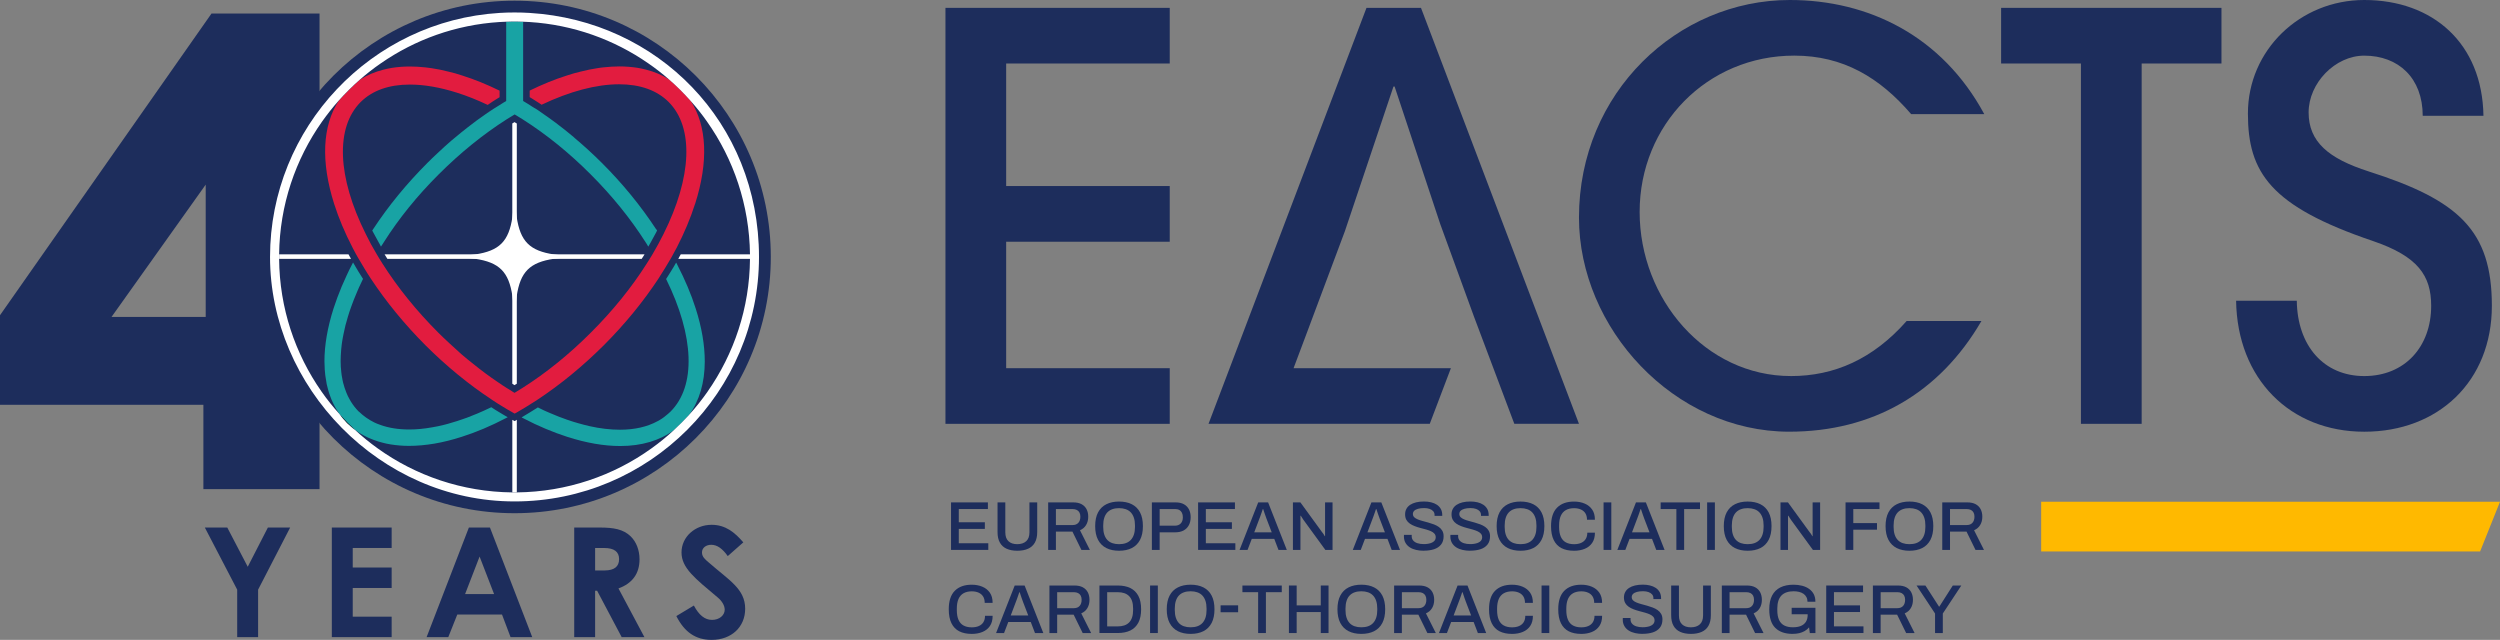 <?xml version="1.0" encoding="UTF-8"?>
<svg id="Layer_2" data-name="Layer 2" xmlns="http://www.w3.org/2000/svg" viewBox="0 0 1090.88 279.21">
  <rect x="0" y="0" width="1090.88" height="279.21" fill="#808080" stroke="none"/>
  <defs>
    <style>
      .cls-1 {
        fill: #18a3a4;
      }

      .cls-2 {
        fill: #ffb900;
      }

      .cls-3 {
        fill: #1d2d5c;
      }

      .cls-4 {
        fill: #fcb614;
      }

      .cls-5 {
        fill: #fff;
      }

      .cls-6 {
        fill: #e21c3f;
      }

      .cls-7 {
        fill: #d73087;
      }
    </style>
  </defs>
  <g id="Layer_2-2" data-name="Layer 2">
    <g id="uuid-228aae3c-359f-413d-bc0a-785fb435eb71" data-name="Layer 2-2">
      <g>
        <g>
          <path class="cls-3" d="M414.99,239.96v-20.74h16.08v2.9h-12.7v5.77h11.37v2.9h-11.37v6.26h12.88v2.9h-16.26,0Z"/>
          <path class="cls-3" d="M443.86,240.32c-1.77,0-3.3-.29-4.59-.86s-2.28-1.47-2.96-2.67c-.69-1.21-1.03-2.74-1.03-4.6v-12.97h3.39v13.06c0,1.71.45,3,1.36,3.87.91.87,2.19,1.3,3.84,1.3s2.98-.43,3.92-1.3c.94-.87,1.41-2.15,1.41-3.87v-13.06h3.39v12.97c0,1.85-.35,3.39-1.04,4.6s-1.69,2.1-2.99,2.67c-1.3.58-2.86.86-4.67.86h-.03Z"/>
          <path class="cls-3" d="M457.37,239.96v-20.74h10.91c1.47,0,2.69.26,3.66.78.97.53,1.69,1.26,2.18,2.19.48.94.73,2.03.73,3.28,0,1.39-.31,2.6-.94,3.63-.62,1.03-1.51,1.78-2.66,2.27l4.32,8.59h-3.69l-3.93-8.01h-7.2v8.01h-3.38ZM460.75,229.11h7.26c1.09,0,1.93-.32,2.52-.97.59-.64.89-1.54.89-2.69,0-.71-.13-1.3-.39-1.8-.26-.49-.65-.87-1.15-1.13-.51-.26-1.13-.39-1.87-.39h-7.26v6.98h0Z"/>
          <path class="cls-3" d="M488.29,240.32c-2.14,0-3.99-.39-5.55-1.18s-2.76-1.98-3.6-3.57c-.84-1.59-1.26-3.59-1.26-5.99s.42-4.42,1.26-6,2.04-2.77,3.6-3.55c1.56-.79,3.41-1.18,5.55-1.18s4.04.39,5.59,1.18,2.75,1.97,3.58,3.55,1.25,3.58,1.25,6-.42,4.39-1.25,5.99c-.84,1.59-2.03,2.78-3.58,3.57-1.55.79-3.42,1.18-5.59,1.18ZM488.29,237.45c1.11,0,2.09-.15,2.95-.45.86-.3,1.58-.77,2.18-1.39.59-.63,1.05-1.41,1.36-2.36.31-.94.47-2.04.47-3.29v-.67c0-1.29-.16-2.41-.47-3.35-.31-.95-.77-1.73-1.36-2.36-.59-.62-1.32-1.09-2.18-1.39s-1.84-.46-2.95-.46-2.06.15-2.92.46c-.86.3-1.58.77-2.18,1.39-.59.63-1.04,1.41-1.34,2.36s-.46,2.07-.46,3.35v.67c0,1.25.15,2.35.46,3.29.3.95.75,1.73,1.34,2.36.59.62,1.32,1.09,2.18,1.39s1.83.45,2.92.45Z"/>
          <path class="cls-3" d="M502.62,239.96v-20.74h10.34c1.47,0,2.69.27,3.66.82.97.54,1.7,1.29,2.19,2.25s.74,2.09.74,3.4-.26,2.47-.78,3.46c-.53,1-1.29,1.77-2.28,2.31-1,.54-2.21.82-3.64.82h-6.83v7.68h-3.4ZM506.01,229.38h6.68c1.07,0,1.91-.32,2.53-.97.61-.64.92-1.54.92-2.69,0-.77-.13-1.42-.39-1.95s-.64-.94-1.15-1.23c-.5-.28-1.14-.42-1.9-.42h-6.68v7.25h0Z"/>
          <path class="cls-3" d="M522.79,239.96v-20.74h16.08v2.9h-12.7v5.77h11.37v2.9h-11.37v6.26h12.88v2.9h-16.26Z"/>
          <path class="cls-3" d="M540.89,239.96l8.13-20.74h4.32l8.16,20.74h-3.63l-1.84-4.81h-9.82l-1.84,4.81h-3.48,0ZM547.3,232.28h7.62l-2.33-6.08c-.06-.18-.15-.43-.27-.76-.12-.32-.25-.67-.38-1.06-.13-.38-.26-.77-.39-1.16s-.25-.75-.35-1.07h-.18c-.12.38-.27.84-.46,1.36s-.36,1.03-.53,1.51c-.17.48-.32.88-.44,1.18l-2.3,6.08h.01Z"/>
          <path class="cls-3" d="M564.17,239.96v-20.74h3.26l9.46,13c.12.12.26.29.41.51.15.22.29.44.44.67s.24.4.3.54h.15v-14.72h3.27v20.74h-3.14l-9.58-13.15c-.16-.24-.36-.55-.6-.92s-.42-.66-.54-.86h-.15v14.93h-3.28Z"/>
          <path class="cls-3" d="M590.29,239.96l8.13-20.74h4.32l8.16,20.74h-3.63l-1.84-4.81h-9.82l-1.84,4.81h-3.48,0ZM596.69,232.28h7.62l-2.33-6.08c-.06-.18-.15-.43-.27-.76-.12-.32-.25-.67-.38-1.06-.13-.38-.26-.77-.39-1.16s-.25-.75-.35-1.07h-.18c-.12.38-.27.84-.46,1.36-.18.52-.36,1.03-.53,1.51-.17.48-.32.88-.44,1.18l-2.3,6.08h.01Z"/>
          <path class="cls-3" d="M621.24,240.32c-1.13,0-2.22-.12-3.27-.35-1.05-.23-1.98-.61-2.78-1.12-.81-.52-1.44-1.17-1.9-1.97s-.69-1.75-.69-2.86c0-.12,0-.24.02-.35,0-.11.01-.21.01-.29h3.39c0,.06,0,.15-.02.27,0,.12-.01.22-.01.3,0,.75.22,1.38.66,1.9.44.52,1.06.92,1.86,1.18s1.71.39,2.74.39c.56,0,1.11-.03,1.63-.11s1-.18,1.44-.33c.43-.15.81-.34,1.13-.57.32-.23.57-.51.76-.83.18-.32.27-.7.27-1.12,0-.65-.19-1.18-.56-1.6-.37-.42-.88-.78-1.51-1.06s-1.35-.53-2.14-.76c-.8-.22-1.62-.44-2.47-.66-.84-.22-1.67-.48-2.46-.79-.8-.3-1.51-.67-2.15-1.11-.63-.43-1.14-.98-1.51-1.63-.37-.66-.56-1.46-.56-2.4s.19-1.71.58-2.42c.38-.71.94-1.29,1.66-1.77.73-.47,1.59-.83,2.6-1.07,1.01-.24,2.15-.36,3.42-.36,1.09,0,2.12.12,3.08.35.97.23,1.81.59,2.54,1.07.72.48,1.29,1.1,1.71,1.84.41.74.62,1.63.62,2.66v.36h-3.35v-.39c0-.64-.19-1.19-.57-1.63s-.92-.79-1.6-1.03c-.69-.24-1.48-.36-2.39-.36-1.07,0-1.97.11-2.69.32-.73.21-1.28.5-1.65.88-.37.37-.56.82-.56,1.34,0,.59.19,1.06.57,1.44.38.37.89.69,1.53.95s1.35.5,2.15.71c.8.21,1.61.43,2.45.67.84.23,1.65.5,2.45.8s1.51.68,2.15,1.12c.63.44,1.14.99,1.53,1.65.38.66.58,1.46.58,2.4,0,1.49-.37,2.7-1.12,3.64s-1.77,1.62-3.07,2.04-2.79.63-4.46.63l-.04.03Z"/>
          <path class="cls-3" d="M641.5,240.32c-1.13,0-2.22-.12-3.27-.35-1.05-.23-1.98-.61-2.78-1.12-.81-.52-1.44-1.17-1.9-1.97s-.69-1.75-.69-2.86c0-.12,0-.24.02-.35,0-.11.01-.21.01-.29h3.39c0,.06,0,.15-.02.27,0,.12-.01.22-.01.3,0,.75.22,1.38.66,1.9.44.52,1.06.92,1.86,1.18s1.71.39,2.74.39c.56,0,1.11-.03,1.63-.11s1-.18,1.44-.33c.43-.15.81-.34,1.13-.57.32-.23.57-.51.76-.83.18-.32.27-.7.27-1.12,0-.65-.19-1.18-.56-1.6-.37-.42-.88-.78-1.51-1.06s-1.35-.53-2.14-.76c-.8-.22-1.62-.44-2.47-.66-.84-.22-1.67-.48-2.46-.79-.8-.3-1.51-.67-2.15-1.11-.63-.43-1.14-.98-1.51-1.63-.37-.66-.56-1.46-.56-2.4s.19-1.71.58-2.42c.38-.71.94-1.29,1.66-1.77.73-.47,1.59-.83,2.6-1.07,1.01-.24,2.15-.36,3.42-.36,1.09,0,2.12.12,3.08.35.97.23,1.81.59,2.54,1.07.72.48,1.29,1.1,1.71,1.84.41.74.62,1.63.62,2.66v.36h-3.35v-.39c0-.64-.19-1.19-.57-1.63s-.92-.79-1.6-1.03c-.69-.24-1.48-.36-2.39-.36-1.07,0-1.97.11-2.69.32-.73.21-1.28.5-1.65.88-.37.37-.56.82-.56,1.34,0,.59.19,1.06.57,1.44.38.37.89.69,1.53.95s1.35.5,2.15.71c.8.21,1.61.43,2.45.67.84.23,1.65.5,2.45.8s1.51.68,2.15,1.12c.63.44,1.14.99,1.53,1.65.38.66.58,1.46.58,2.4,0,1.49-.37,2.7-1.12,3.64s-1.77,1.62-3.07,2.04-2.79.63-4.46.63l-.04.03Z"/>
          <path class="cls-3" d="M663.47,240.32c-2.14,0-3.99-.39-5.55-1.18s-2.76-1.98-3.6-3.57c-.84-1.59-1.26-3.59-1.26-5.99s.42-4.42,1.26-6,2.04-2.77,3.6-3.55c1.56-.79,3.41-1.18,5.55-1.18s4.04.39,5.59,1.18c1.55.79,2.75,1.97,3.58,3.55s1.25,3.58,1.25,6-.42,4.39-1.25,5.99c-.84,1.59-2.03,2.78-3.58,3.57s-3.42,1.18-5.59,1.18ZM663.47,237.45c1.11,0,2.09-.15,2.95-.45s1.58-.77,2.18-1.39c.59-.63,1.05-1.41,1.36-2.36.31-.94.47-2.04.47-3.29v-.67c0-1.29-.16-2.41-.47-3.35-.31-.95-.77-1.73-1.36-2.36-.59-.62-1.32-1.09-2.18-1.39s-1.84-.46-2.95-.46-2.06.15-2.92.46c-.86.3-1.58.77-2.18,1.39-.59.63-1.04,1.41-1.34,2.36-.3.95-.46,2.07-.46,3.35v.67c0,1.25.15,2.35.46,3.29.3.95.75,1.73,1.34,2.36.59.62,1.32,1.09,2.18,1.39s1.83.45,2.92.45Z"/>
          <path class="cls-3" d="M686.78,240.32c-2.12,0-3.92-.38-5.4-1.13-1.48-.76-2.62-1.93-3.4-3.52-.79-1.59-1.18-3.62-1.18-6.08,0-3.63.88-6.32,2.65-8.09,1.76-1.76,4.22-2.64,7.36-2.64,1.73,0,3.29.29,4.67.88,1.38.58,2.47,1.46,3.27,2.62.8,1.16,1.19,2.63,1.19,4.43h-3.45c0-1.11-.23-2.04-.69-2.78s-1.12-1.31-1.98-1.69-1.85-.57-2.98-.57c-1.41,0-2.6.28-3.58.83-.98.56-1.71,1.39-2.2,2.49-.49,1.11-.74,2.52-.74,4.23v.67c0,1.71.25,3.12.74,4.23s1.22,1.93,2.19,2.46c.97.53,2.17.8,3.6.8,1.17,0,2.19-.18,3.05-.56s1.54-.93,2.01-1.68c.47-.74.71-1.67.71-2.78h3.33c0,1.79-.4,3.28-1.19,4.44-.8,1.17-1.88,2.04-3.27,2.6-1.38.57-2.95.85-4.7.85h0Z"/>
          <path class="cls-3" d="M699.72,239.96v-20.74h3.38v20.74h-3.38Z"/>
          <path class="cls-3" d="M705.73,239.96l8.13-20.74h4.32l8.16,20.74h-3.63l-1.84-4.81h-9.82l-1.84,4.81h-3.48,0ZM712.14,232.28h7.62l-2.33-6.08c-.06-.18-.15-.43-.27-.76-.12-.32-.25-.67-.38-1.06-.13-.38-.26-.77-.39-1.16s-.25-.75-.35-1.07h-.18c-.12.38-.27.84-.46,1.36-.18.52-.36,1.03-.53,1.51-.17.48-.32.88-.44,1.18l-2.3,6.08h.01Z"/>
          <path class="cls-3" d="M731.49,239.96v-17.83h-6.86v-2.9h17.17v2.9h-6.92v17.83h-3.39Z"/>
          <path class="cls-3" d="M744.91,239.96v-20.74h3.38v20.74h-3.38Z"/>
          <path class="cls-3" d="M762.59,240.32c-2.14,0-3.99-.39-5.55-1.18s-2.76-1.98-3.6-3.57c-.84-1.59-1.26-3.59-1.26-5.99s.42-4.42,1.26-6,2.04-2.77,3.6-3.55c1.56-.79,3.41-1.18,5.55-1.18s4.04.39,5.59,1.18c1.55.79,2.75,1.97,3.58,3.55s1.25,3.58,1.25,6-.42,4.39-1.25,5.99c-.84,1.59-2.03,2.78-3.58,3.57-1.55.79-3.42,1.18-5.59,1.18ZM762.59,237.45c1.11,0,2.09-.15,2.95-.45s1.58-.77,2.18-1.39c.59-.63,1.05-1.41,1.36-2.36.31-.94.47-2.04.47-3.29v-.67c0-1.29-.16-2.41-.47-3.35-.31-.95-.77-1.73-1.36-2.36-.59-.62-1.32-1.09-2.18-1.39s-1.84-.46-2.95-.46-2.06.15-2.92.46c-.86.3-1.58.77-2.18,1.39-.59.63-1.04,1.41-1.34,2.36-.3.95-.46,2.07-.46,3.35v.67c0,1.25.15,2.35.46,3.29.3.95.75,1.73,1.34,2.36.59.62,1.32,1.09,2.18,1.39s1.83.45,2.92.45Z"/>
          <path class="cls-3" d="M776.92,239.96v-20.74h3.26l9.46,13c.12.12.26.29.41.51.15.22.29.44.44.67s.24.4.3.54h.15v-14.72h3.27v20.74h-3.14l-9.58-13.15c-.16-.24-.36-.55-.6-.92s-.42-.66-.54-.86h-.15v14.93h-3.28Z"/>
          <path class="cls-3" d="M805.31,239.96v-20.74h14.81v2.9h-11.43v6.14h10.34v2.87h-10.34v8.83h-3.38Z"/>
          <path class="cls-3" d="M833.18,240.32c-2.14,0-3.99-.39-5.55-1.18s-2.76-1.98-3.6-3.57c-.84-1.59-1.26-3.59-1.26-5.99s.42-4.42,1.26-6,2.04-2.77,3.6-3.55c1.56-.79,3.41-1.18,5.55-1.18s4.04.39,5.59,1.18c1.55.79,2.75,1.97,3.58,3.55s1.25,3.58,1.25,6-.42,4.39-1.25,5.99c-.84,1.59-2.03,2.78-3.58,3.57-1.55.79-3.42,1.18-5.59,1.18ZM833.18,237.45c1.11,0,2.09-.15,2.95-.45s1.58-.77,2.18-1.39c.59-.63,1.05-1.41,1.36-2.36.31-.94.47-2.04.47-3.29v-.67c0-1.29-.16-2.41-.47-3.35s-.77-1.73-1.36-2.36c-.59-.62-1.32-1.09-2.18-1.39s-1.84-.46-2.95-.46-2.06.15-2.92.46c-.86.3-1.58.77-2.18,1.39-.59.63-1.04,1.41-1.34,2.36-.3.95-.46,2.07-.46,3.35v.67c0,1.25.15,2.35.46,3.29.3.95.75,1.73,1.34,2.36.59.62,1.32,1.09,2.18,1.39s1.83.45,2.92.45Z"/>
          <path class="cls-3" d="M847.51,239.96v-20.74h10.91c1.47,0,2.69.26,3.66.78.97.53,1.69,1.26,2.18,2.19.48.94.73,2.03.73,3.28,0,1.39-.31,2.6-.94,3.63-.62,1.03-1.51,1.78-2.66,2.27l4.32,8.59h-3.69l-3.93-8.01h-7.2v8.01h-3.38,0ZM850.89,229.11h7.26c1.09,0,1.93-.32,2.52-.97.59-.64.89-1.54.89-2.69,0-.71-.13-1.3-.39-1.8-.26-.49-.65-.87-1.15-1.13-.51-.26-1.13-.39-1.87-.39h-7.26v6.98h0Z"/>
          <path class="cls-3" d="M423.97,276.6c-2.12,0-3.92-.38-5.4-1.13-1.48-.76-2.62-1.93-3.4-3.52-.79-1.59-1.18-3.62-1.18-6.08,0-3.63.88-6.32,2.65-8.09s4.22-2.64,7.36-2.64c1.73,0,3.29.29,4.67.88,1.38.58,2.47,1.46,3.27,2.62s1.19,2.63,1.19,4.43h-3.45c0-1.11-.23-2.04-.69-2.78s-1.12-1.31-1.98-1.69c-.86-.38-1.85-.57-2.98-.57-1.41,0-2.6.28-3.58.83-.98.56-1.71,1.39-2.2,2.49-.49,1.11-.74,2.52-.74,4.23v.67c0,1.71.25,3.12.74,4.23.49,1.11,1.22,1.93,2.19,2.46s2.17.8,3.6.8c1.17,0,2.19-.18,3.05-.56.87-.37,1.54-.93,2.01-1.68.47-.74.71-1.67.71-2.78h3.33c0,1.79-.4,3.28-1.19,4.44-.8,1.17-1.88,2.04-3.27,2.6-1.38.57-2.95.85-4.7.85h0Z"/>
          <path class="cls-3" d="M434.64,276.23l8.13-20.74h4.32l8.16,20.74h-3.63l-1.84-4.81h-9.82l-1.84,4.81h-3.48ZM441.05,268.56h7.62l-2.33-6.08c-.06-.18-.15-.43-.27-.76-.12-.32-.25-.67-.38-1.06-.13-.38-.26-.77-.39-1.16s-.25-.75-.35-1.07h-.18c-.12.38-.27.84-.46,1.36s-.36,1.03-.53,1.51-.32.88-.44,1.18l-2.3,6.08h0Z"/>
          <path class="cls-3" d="M457.92,276.23v-20.74h10.91c1.47,0,2.69.26,3.66.78.97.53,1.69,1.26,2.18,2.19.48.94.73,2.03.73,3.28,0,1.39-.31,2.6-.94,3.63-.62,1.03-1.51,1.78-2.66,2.27l4.32,8.59h-3.69l-3.93-8.01h-7.2v8.01h-3.38ZM461.3,265.38h7.26c1.09,0,1.93-.32,2.52-.97.59-.64.89-1.54.89-2.69,0-.71-.13-1.3-.39-1.8-.26-.49-.65-.87-1.15-1.13-.51-.26-1.13-.39-1.87-.39h-7.26v6.98Z"/>
          <path class="cls-3" d="M479.74,276.23v-20.74h8.01c2.14,0,3.96.37,5.47,1.1,1.51.74,2.67,1.87,3.49,3.39.82,1.52,1.22,3.48,1.22,5.88s-.41,4.33-1.22,5.86c-.82,1.53-1.98,2.67-3.49,3.4-1.51.73-3.34,1.1-5.47,1.1h-8.01ZM483.12,273.33h4.6c1.07,0,2.02-.14,2.85-.42.84-.28,1.54-.72,2.12-1.3.57-.58,1.01-1.32,1.3-2.22.29-.9.44-1.96.44-3.19v-.64c0-1.25-.14-2.32-.44-3.22-.29-.9-.73-1.64-1.3-2.22-.58-.58-1.28-1.02-2.12-1.3s-1.79-.42-2.85-.42h-4.6v14.93h0Z"/>
          <path class="cls-3" d="M501.84,276.23v-20.74h3.38v20.74h-3.38Z"/>
          <path class="cls-3" d="M519.52,276.6c-2.14,0-3.99-.39-5.55-1.18-1.56-.79-2.76-1.98-3.6-3.57s-1.26-3.59-1.26-5.99.42-4.42,1.26-6,2.04-2.77,3.6-3.55c1.56-.79,3.41-1.18,5.55-1.18s4.04.39,5.59,1.18c1.55.79,2.75,1.97,3.58,3.55s1.25,3.58,1.25,6-.42,4.39-1.25,5.99c-.84,1.59-2.03,2.78-3.58,3.57s-3.42,1.18-5.59,1.18ZM519.52,273.72c1.11,0,2.09-.15,2.95-.45.86-.3,1.58-.77,2.18-1.39.59-.63,1.05-1.41,1.36-2.36.31-.94.47-2.04.47-3.29v-.67c0-1.29-.16-2.41-.47-3.35-.31-.95-.77-1.73-1.36-2.36-.59-.62-1.32-1.09-2.18-1.39-.86-.3-1.84-.46-2.95-.46s-2.06.15-2.92.46c-.86.3-1.58.77-2.18,1.39-.59.63-1.04,1.41-1.34,2.36-.3.95-.46,2.07-.46,3.35v.67c0,1.25.15,2.35.46,3.29.3.95.75,1.73,1.34,2.36.59.62,1.32,1.09,2.18,1.39.86.3,1.83.45,2.92.45Z"/>
          <path class="cls-3" d="M532.61,267.16v-3.02h7.65v3.02h-7.65Z"/>
          <path class="cls-3" d="M548.99,276.23v-17.83h-6.86v-2.9h17.17v2.9h-6.92v17.83h-3.39Z"/>
          <path class="cls-3" d="M562.42,276.23v-20.74h3.38v8.67h10.52v-8.67h3.39v20.74h-3.39v-9.16h-10.52v9.16h-3.38Z"/>
          <path class="cls-3" d="M594.01,276.6c-2.14,0-3.99-.39-5.55-1.18-1.56-.79-2.76-1.98-3.6-3.57-.84-1.59-1.26-3.59-1.26-5.99s.42-4.42,1.26-6,2.04-2.77,3.6-3.55c1.56-.79,3.41-1.18,5.55-1.18s4.04.39,5.59,1.18c1.55.79,2.75,1.97,3.58,3.55s1.25,3.58,1.25,6-.42,4.39-1.25,5.99c-.84,1.59-2.03,2.78-3.58,3.57s-3.42,1.18-5.59,1.18ZM594.01,273.72c1.11,0,2.09-.15,2.95-.45.86-.3,1.58-.77,2.18-1.39.59-.63,1.05-1.41,1.36-2.36.31-.94.47-2.04.47-3.29v-.67c0-1.29-.16-2.41-.47-3.35-.31-.95-.77-1.73-1.36-2.36-.59-.62-1.32-1.09-2.18-1.39-.86-.3-1.84-.46-2.95-.46s-2.06.15-2.92.46c-.86.3-1.58.77-2.18,1.39-.59.63-1.04,1.41-1.34,2.36-.3.95-.46,2.07-.46,3.35v.67c0,1.25.15,2.35.46,3.29.3.95.75,1.73,1.34,2.36.59.62,1.32,1.09,2.18,1.39.86.3,1.83.45,2.92.45Z"/>
          <path class="cls-3" d="M608.33,276.23v-20.74h10.91c1.47,0,2.69.26,3.66.78.97.53,1.69,1.26,2.18,2.19.48.94.73,2.03.73,3.28,0,1.39-.31,2.6-.94,3.63-.62,1.03-1.51,1.78-2.66,2.27l4.32,8.59h-3.69l-3.93-8.01h-7.2v8.01h-3.38,0ZM611.72,265.38h7.26c1.09,0,1.93-.32,2.52-.97s.89-1.54.89-2.69c0-.71-.13-1.3-.39-1.8-.26-.49-.65-.87-1.15-1.13-.51-.26-1.13-.39-1.87-.39h-7.26v6.98Z"/>
          <path class="cls-3" d="M627.89,276.23l8.13-20.74h4.32l8.16,20.74h-3.63l-1.84-4.81h-9.82l-1.84,4.81h-3.48,0ZM634.3,268.56h7.62l-2.33-6.08c-.06-.18-.15-.43-.27-.76-.12-.32-.25-.67-.38-1.06-.13-.38-.26-.77-.39-1.16s-.25-.75-.35-1.07h-.18c-.12.38-.27.84-.46,1.36s-.36,1.03-.53,1.51c-.17.48-.32.88-.44,1.18l-2.3,6.08h.01Z"/>
          <path class="cls-3" d="M659.72,276.6c-2.12,0-3.92-.38-5.4-1.13s-2.62-1.93-3.4-3.52c-.79-1.59-1.18-3.62-1.18-6.08,0-3.63.88-6.32,2.65-8.09,1.76-1.76,4.22-2.64,7.36-2.64,1.73,0,3.29.29,4.67.88,1.38.58,2.47,1.46,3.27,2.62.8,1.16,1.19,2.63,1.19,4.43h-3.45c0-1.11-.23-2.04-.69-2.78s-1.12-1.31-1.98-1.69-1.85-.57-2.98-.57c-1.41,0-2.6.28-3.58.83-.98.56-1.71,1.39-2.2,2.49-.49,1.11-.74,2.52-.74,4.23v.67c0,1.71.25,3.12.74,4.23.49,1.11,1.22,1.93,2.19,2.46.97.53,2.17.8,3.6.8,1.17,0,2.19-.18,3.05-.56.87-.37,1.54-.93,2.01-1.68.47-.74.71-1.67.71-2.78h3.33c0,1.79-.4,3.28-1.19,4.44-.8,1.17-1.88,2.04-3.27,2.6-1.38.57-2.95.85-4.7.85h0Z"/>
          <path class="cls-3" d="M672.66,276.23v-20.74h3.38v20.74h-3.38Z"/>
          <path class="cls-3" d="M689.92,276.6c-2.12,0-3.92-.38-5.4-1.13-1.48-.76-2.62-1.93-3.4-3.52-.79-1.59-1.18-3.62-1.18-6.08,0-3.63.88-6.32,2.65-8.09,1.76-1.76,4.22-2.64,7.36-2.64,1.73,0,3.29.29,4.67.88,1.38.58,2.47,1.46,3.27,2.62.8,1.16,1.19,2.63,1.19,4.43h-3.45c0-1.11-.23-2.04-.69-2.78s-1.12-1.31-1.98-1.69-1.85-.57-2.98-.57c-1.41,0-2.6.28-3.58.83-.98.56-1.71,1.39-2.2,2.49-.49,1.11-.74,2.52-.74,4.23v.67c0,1.71.25,3.12.74,4.23.49,1.11,1.22,1.93,2.19,2.46.97.53,2.17.8,3.6.8,1.17,0,2.19-.18,3.05-.56.87-.37,1.54-.93,2.01-1.68.47-.74.71-1.67.71-2.78h3.33c0,1.79-.4,3.28-1.19,4.44-.8,1.17-1.88,2.04-3.27,2.6-1.38.57-2.95.85-4.7.85h0Z"/>
          <path class="cls-3" d="M716.73,276.6c-1.13,0-2.22-.12-3.27-.35-1.05-.23-1.98-.61-2.78-1.12-.81-.52-1.44-1.17-1.9-1.97s-.69-1.75-.69-2.86c0-.12,0-.24.02-.35,0-.11.01-.21.01-.29h3.39c0,.06,0,.15-.02.27,0,.12-.01.22-.01.3,0,.75.22,1.38.66,1.9s1.06.92,1.86,1.18c.8.26,1.71.39,2.74.39.56,0,1.11-.03,1.63-.11s1-.18,1.44-.33c.43-.15.81-.34,1.13-.57s.57-.51.76-.83c.18-.32.27-.7.27-1.12,0-.65-.19-1.18-.56-1.6s-.88-.78-1.51-1.06-1.35-.53-2.14-.76c-.8-.22-1.62-.44-2.47-.66-.84-.22-1.67-.48-2.46-.79-.8-.3-1.51-.67-2.15-1.11-.63-.43-1.14-.98-1.51-1.63-.37-.66-.56-1.46-.56-2.4s.19-1.71.58-2.42c.38-.71.94-1.29,1.66-1.77.73-.47,1.59-.83,2.6-1.07,1.01-.24,2.15-.36,3.42-.36,1.09,0,2.12.12,3.08.35.97.23,1.81.59,2.54,1.07.72.48,1.29,1.1,1.71,1.84.41.74.62,1.63.62,2.66v.36h-3.35v-.39c0-.64-.19-1.19-.57-1.63s-.92-.79-1.6-1.03c-.69-.24-1.48-.36-2.39-.36-1.07,0-1.97.11-2.69.32-.73.21-1.28.5-1.65.88-.37.37-.56.82-.56,1.34,0,.59.19,1.06.57,1.44.38.37.89.69,1.53.95s1.35.5,2.15.71c.8.21,1.61.43,2.45.67.84.23,1.65.5,2.45.8s1.51.68,2.15,1.12c.63.44,1.14.99,1.53,1.65.38.66.58,1.46.58,2.4,0,1.49-.37,2.7-1.12,3.64s-1.77,1.62-3.07,2.04-2.79.63-4.46.63l-.04.03Z"/>
          <path class="cls-3" d="M737.8,276.6c-1.77,0-3.3-.29-4.59-.86-1.29-.57-2.28-1.47-2.96-2.67-.69-1.21-1.03-2.74-1.03-4.6v-12.97h3.39v13.06c0,1.71.45,3,1.36,3.87s2.19,1.3,3.84,1.3,2.98-.43,3.92-1.3,1.41-2.15,1.41-3.87v-13.06h3.39v12.97c0,1.85-.35,3.39-1.04,4.6s-1.69,2.1-2.99,2.67c-1.3.58-2.86.86-4.67.86h-.03Z"/>
          <path class="cls-3" d="M751.32,276.23v-20.74h10.91c1.47,0,2.69.26,3.66.78.97.53,1.69,1.26,2.18,2.19.48.94.73,2.03.73,3.28,0,1.39-.31,2.6-.94,3.63-.62,1.03-1.51,1.78-2.66,2.27l4.32,8.59h-3.69l-3.93-8.01h-7.2v8.01h-3.38,0ZM754.7,265.38h7.26c1.09,0,1.93-.32,2.52-.97s.89-1.54.89-2.69c0-.71-.13-1.3-.39-1.8-.26-.49-.65-.87-1.15-1.13-.51-.26-1.13-.39-1.87-.39h-7.26v6.98Z"/>
          <path class="cls-3" d="M782.24,276.6c-3.29,0-5.81-.87-7.57-2.6-1.77-1.73-2.65-4.44-2.65-8.13,0-2.42.41-4.42,1.24-6s2.03-2.77,3.6-3.55c1.57-.79,3.49-1.18,5.74-1.18,1.35,0,2.6.15,3.76.45,1.16.3,2.18.76,3.05,1.38.88.62,1.55,1.39,2.03,2.31s.71,2.02.71,3.29h-3.45c0-.79-.16-1.47-.47-2.04-.31-.58-.74-1.06-1.3-1.44s-1.2-.66-1.93-.83c-.74-.17-1.52-.26-2.34-.26-1.15,0-2.17.15-3.07.46-.9.3-1.65.77-2.25,1.39-.6.63-1.06,1.41-1.36,2.36-.3.95-.45,2.07-.45,3.35v.64c0,1.77.26,3.21.77,4.32.51,1.11,1.28,1.92,2.3,2.43,1.02.52,2.26.77,3.73.77,1.39,0,2.56-.2,3.51-.6s1.67-1,2.18-1.8c.5-.79.76-1.79.76-2.98v-.3h-6.98v-2.81h10.37v11h-2.45l-.33-2.48c-.57.67-1.21,1.21-1.93,1.62-.73.41-1.52.72-2.37.92-.86.2-1.8.3-2.83.3h-.02Z"/>
          <path class="cls-3" d="M796.87,276.23v-20.74h16.08v2.9h-12.7v5.77h11.37v2.9h-11.37v6.26h12.88v2.9h-16.26Z"/>
          <path class="cls-3" d="M817.24,276.23v-20.74h10.91c1.47,0,2.69.26,3.66.78.97.53,1.69,1.26,2.18,2.19.48.94.73,2.03.73,3.28,0,1.39-.31,2.6-.94,3.63-.62,1.03-1.51,1.78-2.66,2.27l4.32,8.59h-3.69l-3.93-8.01h-7.2v8.01h-3.38,0ZM820.63,265.38h7.26c1.09,0,1.93-.32,2.52-.97.59-.64.89-1.54.89-2.69,0-.71-.13-1.3-.39-1.8-.26-.49-.65-.87-1.15-1.13-.51-.26-1.13-.39-1.87-.39h-7.26v6.98Z"/>
          <path class="cls-3" d="M844.36,276.23v-8.52l-8.07-12.21h3.87l5.93,9.19h.15l5.86-9.19h3.72l-8.07,12.21v8.52h-3.39,0Z"/>
        </g>
        <polygon class="cls-2" points="890.67 218.93 890.67 240.63 1082.2 240.63 1090.88 218.93 890.67 218.93"/>
        <g>
          <polygon class="cls-3" points="412.55 3.43 412.55 184.94 510.42 184.94 510.42 160.66 439.04 160.66 439.04 105.48 510.42 105.48 510.42 81.18 439.04 81.18 439.04 27.71 510.42 27.71 510.42 3.43 412.55 3.43"/>
          <polygon class="cls-3" points="688.99 184.94 660.78 184.94 643.28 138.44 642.95 137.54 628.48 97.84 608.54 37.77 608.04 37.77 586.83 100.92 572.18 140.06 570.51 144.54 564.45 160.66 633.1 160.66 623.88 184.94 527.34 184.94 596.27 3.43 620.05 3.43 688.99 184.94"/>
          <polygon class="cls-3" points="873.19 3.43 873.19 27.71 908.02 27.71 908.02 184.94 934.52 184.94 934.52 27.71 969.34 27.71 969.34 3.43 873.19 3.43"/>
          <path class="cls-3" d="M781.46,164.09c-37.3,0-66-33.6-66-71.62s29.44-68.2,67.47-68.2c21.34,0,37.28,9.57,51.01,25.53h31.9C847.44,15.7,815.31,0,780.97,0,732.16,0,688.99,40.23,688.99,94.92c0,48.33,41.45,93.45,91.74,93.45,36.29,0,65.49-16.67,83.88-48.31h-32.63c-14.71,16.67-31.64,24.04-50.52,24.04"/>
          <path class="cls-3" d="M1033.61,74.81c-17.67-5.64-26.24-13-26.24-25.76s11.53-24.77,24.28-24.77c14.97,0,25.51,9.83,25.51,26.26h26.5c-.49-31.66-22.07-50.54-52.01-50.54-27.97,0-50.77,21.83-50.77,49.54,0,25.76,9.81,40.47,54.7,55.68,19.37,6.63,25.27,14.97,25.27,28.21,0,17.9-11.53,30.67-29.2,30.67s-29.2-13.24-29.44-32.87h-26.48c.48,34.1,23.54,57.15,55.92,57.15s55.68-22.07,55.68-54.94-14.47-46.11-53.71-58.62"/>
        </g>
      </g>
      <g>
        <path class="cls-3" d="M89.38,230.19h9.79l8.93,17.12,8.79-17.12h9.72l-13.99,27.11v20.71h-9.12v-20.71l-14.12-27.11h0Z"/>
        <path class="cls-3" d="M144.79,230.19h26.11v8.92h-16.98v8.53h16.98v8.93h-16.98v12.52h16.98v8.92h-26.11v-47.82Z"/>
        <path class="cls-3" d="M204.6,230.19h9.19l18.45,47.82h-9.46l-3.73-9.86h-19.51l-3.93,9.86h-9.46l18.45-47.82ZM209.27,242.85l-6.33,16.38h12.66l-6.33-16.38Z"/>
        <path class="cls-3" d="M250.56,230.19h11.12c6.06,0,10.32.73,13.52,3.86,2.4,2.33,3.86,5.93,3.86,9.99,0,6.26-3.13,10.52-9.19,12.72l11.32,21.25h-9.92l-10.72-20.25h-.87v20.25h-9.12v-47.82h0ZM259.68,248.91h4.2c4.13,0,6.26-1.67,6.26-4.93s-2.2-4.86-6.53-4.86h-3.93v9.79h0Z"/>
        <path class="cls-3" d="M302.77,264.23c2.2,4.13,4.73,6.26,7.93,6.26s5.53-2,5.53-4.46c0-1.73-1.13-3.73-3.06-5.33-9.92-8.33-15.79-12.85-15.79-19.65s5.93-12.05,13.12-12.05c6.06,0,10.06,3.26,13.85,7.66l-6.79,5.99c-2.26-3.2-4.6-4.93-7.19-4.93-2.4,0-4.06,1.4-4.06,3.33s1.4,3.06,2.8,4.26c8.92,7.86,16.05,11.59,16.05,20.31,0,7.99-5.99,13.59-14.65,13.59-6.99,0-11.86-3.4-15.39-10.39l7.66-4.6h0Z"/>
      </g>
      <path class="cls-3" d="M88.75,176.63H0v-39.08L92.28,5.92h47.15v131.87h20.93v39.08h-20.93v36.56h-50.68v-36.81h0ZM89.76,138.3v-57.74l-41.1,57.74h41.1Z"/>
      <path class="cls-4" d="M224.65,177.09c38.8,0,67.15-30.74,67.15-67.44s-28.35-67.14-67.15-67.14-67.44,30.44-67.44,67.14,28.35,67.44,67.44,67.44Z"/>
      <g>
        <circle class="cls-3" cx="224.52" cy="112.12" r="111.82"/>
        <g>
          <g>
            <path d="M154.93,187.61c-.59-.43-1.15-.86-1.68-1.35-.61-.51-1.21-1.06-1.8-1.62-.55-.58-1.11-1.17-1.59-1.76-.04-.02-.06-.02-.06-.04-.51-.59-.98-1.21-1.43-1.86,2.09,2.31,4.27,4.52,6.56,6.63h0Z"/>
            <path d="M156.54,179.62h-.04c-1.31-1.33-2.47-2.78-3.45-4.38,1.02,1.59,2.17,3.04,3.5,4.38h-.01Z"/>
            <path d="M153.05,175.24c.98,1.59,2.15,3.04,3.45,4.38h.04c-1.33-1.33-2.47-2.78-3.5-4.38h.01ZM153.05,175.24c.98,1.59,2.15,3.04,3.45,4.38h.04c-1.33-1.33-2.47-2.78-3.5-4.38h.01Z"/>
          </g>
          <path d="M224.5,53.28c-.35.2-.65.39-.96.59v.02c.3-.2.65-.39.98-.59,0-.02-.02-.02-.02-.02h0ZM225.04,53.61c.17.1.3.2.47.3v-.02c-.17-.1-.3-.18-.47-.29h0ZM224.5,53.28c-.35.2-.65.39-.96.59v.02c.3-.2.65-.39.98-.59,0-.02-.02-.02-.02-.02h0ZM225.04,53.61c.17.1.3.2.47.3v-.02c-.17-.1-.3-.18-.47-.29h0ZM224.5,53.28c-.35.2-.65.39-.96.59v.02c.3-.2.65-.39.98-.59,0-.02-.02-.02-.02-.02h0ZM225.04,53.61c.17.1.3.2.47.3v-.02c-.17-.1-.3-.18-.47-.29h0ZM224.5,53.28c-.35.2-.65.39-.96.59v.02c.3-.2.65-.39.98-.59,0-.02-.02-.02-.02-.02h0ZM225.04,53.61c.17.1.3.2.47.3v-.02c-.17-.1-.3-.18-.47-.29h0ZM224.5,53.28c-.35.2-.65.39-.96.59v.02c.3-.2.65-.39.98-.59,0-.02-.02-.02-.02-.02h0ZM225.04,53.61c.17.1.3.2.47.3v-.02c-.17-.1-.3-.18-.47-.29h0ZM224.5,53.28c-.35.2-.65.39-.96.59v.02c.3-.2.65-.39.98-.59,0-.02-.02-.02-.02-.02h0ZM225.04,53.61c.17.1.3.2.47.3v-.02c-.17-.1-.3-.18-.47-.29h0ZM224.5,53.28c-.35.2-.65.39-.96.59v.02c.3-.2.65-.39.98-.59,0-.02-.02-.02-.02-.02h0ZM225.04,53.61c.17.1.3.2.47.3v-.02c-.17-.1-.3-.18-.47-.29h0ZM224.5,53.28c-.35.2-.65.39-.96.59v.02c.3-.2.65-.39.98-.59,0-.02-.02-.02-.02-.02h0ZM225.04,53.61c.17.1.3.2.47.3v-.02c-.17-.1-.3-.18-.47-.29h0ZM224.5,53.28c-.35.2-.65.39-.96.59v.02c.3-.2.65-.39.98-.59,0-.02-.02-.02-.02-.02h0ZM225.04,53.61c.17.1.3.2.47.3v-.02c-.17-.1-.3-.18-.47-.29h0ZM224.5,53.28c-.35.2-.65.39-.96.59v.02c.3-.2.65-.39.98-.59,0-.02-.02-.02-.02-.02h0ZM225.04,53.61c.17.1.3.2.47.3v-.02c-.17-.1-.3-.18-.47-.29h0ZM224.5,53.28c-.35.2-.65.39-.96.59v.02c.3-.2.65-.39.98-.59,0-.02-.02-.02-.02-.02h0ZM225.04,53.61c.17.1.3.2.47.3v-.02c-.17-.1-.3-.18-.47-.29h0ZM224.5,53.28c-.35.2-.65.39-.96.59v.02c.3-.2.65-.39.98-.59,0-.02-.02-.02-.02-.02h0ZM225.04,53.61c.17.1.3.2.47.3v-.02c-.17-.1-.3-.18-.47-.29h0ZM224.5,53.28c-.35.2-.65.39-.96.59v.02c.3-.2.65-.39.98-.59,0-.02-.02-.02-.02-.02h0ZM225.04,53.61c.17.1.3.2.47.3v-.02c-.17-.1-.3-.18-.47-.29h0ZM224.5,53.28c-.35.2-.65.39-.96.59v.02c.3-.2.65-.39.98-.59,0-.02-.02-.02-.02-.02h0ZM225.04,53.61c.17.1.3.2.47.3v-.02c-.17-.1-.3-.18-.47-.29h0Z"/>
          <path d="M148.36,180.98c.45.65.92,1.27,1.43,1.86,0,.02.02.02.06.04.49.59,1.04,1.18,1.59,1.76.59.55,1.18,1.1,1.8,1.62.53.49,1.09.92,1.68,1.35-2.29-2.1-4.48-4.31-6.56-6.63h0ZM148.36,180.98c.45.65.92,1.27,1.43,1.86,0,.02.02.02.06.04.49.59,1.04,1.18,1.59,1.76.59.55,1.18,1.1,1.8,1.62.53.49,1.09.92,1.68,1.35-2.29-2.1-4.48-4.31-6.56-6.63h0ZM148.36,180.98c.45.65.92,1.27,1.43,1.86,0,.02.02.02.06.04.49.59,1.04,1.18,1.59,1.76.59.55,1.18,1.1,1.8,1.62.53.49,1.09.92,1.68,1.35-2.29-2.1-4.48-4.31-6.56-6.63h0ZM148.36,180.98c.45.65.92,1.27,1.43,1.86,0,.02.02.02.06.04.49.59,1.04,1.18,1.59,1.76.59.55,1.18,1.1,1.8,1.62.53.49,1.09.92,1.68,1.35-2.29-2.1-4.48-4.31-6.56-6.63h0ZM148.36,180.98c.45.65.92,1.27,1.43,1.86,0,.02.02.02.06.04.49.59,1.04,1.18,1.59,1.76.59.55,1.18,1.1,1.8,1.62.53.49,1.09.92,1.68,1.35-2.29-2.1-4.48-4.31-6.56-6.63h0ZM148.36,180.98c.45.65.92,1.27,1.43,1.86,0,.02.02.02.06.04.49.59,1.04,1.18,1.59,1.76.59.55,1.18,1.1,1.8,1.62.53.49,1.09.92,1.68,1.35-2.29-2.1-4.48-4.31-6.56-6.63h0ZM148.36,180.98c.45.65.92,1.27,1.43,1.86,0,.02.02.02.06.04.49.59,1.04,1.18,1.59,1.76.59.55,1.18,1.1,1.8,1.62.53.49,1.09.92,1.68,1.35-2.29-2.1-4.48-4.31-6.56-6.63h0ZM148.36,180.98c.45.65.92,1.27,1.43,1.86,0,.02.02.02.06.04.49.59,1.04,1.18,1.59,1.76.59.55,1.18,1.1,1.8,1.62.53.49,1.09.92,1.68,1.35-2.29-2.1-4.48-4.31-6.56-6.63h0ZM148.36,180.98c.45.65.92,1.27,1.43,1.86,0,.02.02.02.06.04.49.59,1.04,1.18,1.59,1.76.59.55,1.18,1.1,1.8,1.62.53.49,1.09.92,1.68,1.35-2.29-2.1-4.48-4.31-6.56-6.63h0ZM148.36,180.98c.45.65.92,1.27,1.43,1.86,0,.02.02.02.06.04.49.59,1.04,1.18,1.59,1.76.59.55,1.18,1.1,1.8,1.62.53.49,1.09.92,1.68,1.35-2.29-2.1-4.48-4.31-6.56-6.63h0ZM148.36,180.98c.45.65.92,1.27,1.43,1.86,0,.02.02.02.06.04.49.59,1.04,1.18,1.59,1.76.59.55,1.18,1.1,1.8,1.62.53.49,1.09.92,1.68,1.35-2.29-2.1-4.48-4.31-6.56-6.63h0ZM148.36,180.98c.45.65.92,1.27,1.43,1.86,0,.02.02.02.06.04.49.59,1.04,1.18,1.59,1.76.59.55,1.18,1.1,1.8,1.62.53.49,1.09.92,1.68,1.35-2.29-2.1-4.48-4.31-6.56-6.63h0ZM148.36,180.98c.45.65.92,1.27,1.43,1.86,0,.02.02.02.06.04.49.59,1.04,1.18,1.59,1.76.59.55,1.18,1.1,1.8,1.62.53.49,1.09.92,1.68,1.35-2.29-2.1-4.48-4.31-6.56-6.63h0ZM148.36,180.98c.45.65.92,1.27,1.43,1.86,0,.02.02.02.06.04.49.59,1.04,1.18,1.59,1.76.59.55,1.18,1.1,1.8,1.62.53.49,1.09.92,1.68,1.35-2.29-2.1-4.48-4.31-6.56-6.63h0ZM148.36,180.98c.45.65.92,1.27,1.43,1.86,0,.02.02.02.06.04.49.59,1.04,1.18,1.59,1.76.59.55,1.18,1.1,1.8,1.62.53.49,1.09.92,1.68,1.35-2.29-2.1-4.48-4.31-6.56-6.63h0ZM148.36,180.98c.45.65.92,1.27,1.43,1.86,0,.02.02.02.06.04.49.59,1.04,1.18,1.59,1.76.59.55,1.18,1.1,1.8,1.62.53.49,1.09.92,1.68,1.35-2.29-2.1-4.48-4.31-6.56-6.63h0ZM148.36,180.98c.45.65.92,1.27,1.43,1.86,0,.02.02.02.06.04.49.59,1.04,1.18,1.59,1.76.59.55,1.18,1.1,1.8,1.62.53.49,1.09.92,1.68,1.35-2.29-2.1-4.48-4.31-6.56-6.63h0ZM148.36,180.98c.45.65.92,1.27,1.43,1.86,0,.02.02.02.06.04.49.59,1.04,1.18,1.59,1.76.59.55,1.18,1.1,1.8,1.62.53.49,1.09.92,1.68,1.35-2.29-2.1-4.48-4.31-6.56-6.63h0ZM148.36,180.98c.45.65.92,1.27,1.43,1.86,0,.02.02.02.06.04.49.59,1.04,1.18,1.59,1.76.59.55,1.18,1.1,1.8,1.62.53.49,1.09.92,1.68,1.35-2.29-2.1-4.48-4.31-6.56-6.63h0ZM148.36,180.98c.45.65.92,1.27,1.43,1.86,0,.02.02.02.06.04.49.59,1.04,1.18,1.59,1.76.59.55,1.18,1.1,1.8,1.62.53.49,1.09.92,1.68,1.35-2.29-2.1-4.48-4.31-6.56-6.63h0ZM148.36,180.98c.45.65.92,1.27,1.43,1.86,0,.02.02.02.06.04.49.59,1.04,1.18,1.59,1.76.59.55,1.18,1.1,1.8,1.62.53.49,1.09.92,1.68,1.35-2.29-2.1-4.48-4.31-6.56-6.63h0ZM148.36,180.98c.45.65.92,1.27,1.43,1.86,0,.02.02.02.06.04.49.59,1.04,1.18,1.59,1.76.59.55,1.18,1.1,1.8,1.62.53.49,1.09.92,1.68,1.35-2.29-2.1-4.48-4.31-6.56-6.63h0ZM148.36,180.98c.45.65.92,1.27,1.43,1.86,0,.02.02.02.06.04.49.59,1.04,1.18,1.59,1.76.59.55,1.18,1.1,1.8,1.62.53.49,1.09.92,1.68,1.35-2.29-2.1-4.48-4.31-6.56-6.63h0ZM148.36,180.98c.45.65.92,1.27,1.43,1.86,0,.02.02.02.06.04.49.59,1.04,1.18,1.59,1.76.59.55,1.18,1.1,1.8,1.62.53.49,1.09.92,1.68,1.35-2.29-2.1-4.48-4.31-6.56-6.63h0ZM148.36,180.98c.45.65.92,1.27,1.43,1.86,0,.02.02.02.06.04.49.59,1.04,1.18,1.59,1.76.59.55,1.18,1.1,1.8,1.62.53.49,1.09.92,1.68,1.35-2.29-2.1-4.48-4.31-6.56-6.63h0ZM148.36,180.98c.45.65.92,1.27,1.43,1.86,0,.02.02.02.06.04.49.59,1.04,1.18,1.59,1.76.59.55,1.18,1.1,1.8,1.62.53.49,1.09.92,1.68,1.35-2.29-2.1-4.48-4.31-6.56-6.63h0ZM148.36,180.98c.45.65.92,1.27,1.43,1.86,0,.02.02.02.06.04.49.59,1.04,1.18,1.59,1.76.59.55,1.18,1.1,1.8,1.62.53.49,1.09.92,1.68,1.35-2.29-2.1-4.48-4.31-6.56-6.63h0ZM148.36,180.98c.45.65.92,1.27,1.43,1.86,0,.02.02.02.06.04.49.59,1.04,1.18,1.59,1.76.59.55,1.18,1.1,1.8,1.62.53.49,1.09.92,1.68,1.35-2.29-2.1-4.48-4.31-6.56-6.63h0ZM148.36,180.98c.45.65.92,1.27,1.43,1.86,0,.02.02.02.06.04.49.59,1.04,1.18,1.59,1.76.59.55,1.18,1.1,1.8,1.62.53.49,1.09.92,1.68,1.35-2.29-2.1-4.48-4.31-6.56-6.63h0ZM148.36,180.98c.45.65.92,1.27,1.43,1.86,0,.02.02.02.06.04.49.59,1.04,1.18,1.59,1.76.59.55,1.18,1.1,1.8,1.62.53.49,1.09.92,1.68,1.35-2.29-2.1-4.48-4.31-6.56-6.63h0ZM148.36,180.98c.45.65.92,1.27,1.43,1.86,0,.02.02.02.06.04.49.59,1.04,1.18,1.59,1.76.59.55,1.18,1.1,1.8,1.62.53.49,1.09.92,1.68,1.35-2.29-2.1-4.48-4.31-6.56-6.63h0Z"/>
          <path class="cls-7" d="M213.01,49.02l.06.04,1.39-1c-.49.3-.96.61-1.45.96ZM213.74,45.1l.3-.18.08-.06.77-.55c-.36.27-.76.51-1.17.8h.02Z"/>
          <path class="cls-6" d="M303.29,88.97c-1.97,6.18-4.66,12.61-7.99,19.08-.06.1-.14.24-.2.35-.51.94-.96,1.78-1.41,2.6-.27.55-.57,1.09-.86,1.59-.08.12-.14.24-.23.37-.7,1.23-1.47,2.51-2.39,4.01-.82,1.33-1.68,2.72-2.74,4.36-.06.08-.12.14-.14.23-6.69,10.14-14.68,19.91-23.86,29.1-9.14,9.1-18.85,17.09-28.89,23.72-.14.08-.29.2-.43.29-1.45.94-2.86,1.84-4.36,2.74-1.29.8-2.57,1.56-3.86,2.31-.14.08-.27.14-.41.23-.04.02-.08.06-.12.08l-.36.2-.49.24-1.31-.76c-1.51-.83-2.76-1.59-3.92-2.31-1.41-.83-2.86-1.76-4.31-2.72-.12-.1-.3-.2-.43-.3-10.06-6.63-19.81-14.62-28.93-23.72-9.12-9.16-17.17-18.96-23.86-29.12-.02-.06-.08-.12-.12-.18-1.02-1.56-1.97-3.03-2.76-4.38-.9-1.5-1.7-2.78-2.38-4.01-.08-.12-.17-.24-.23-.37-.3-.55-.61-1.11-.9-1.59-.55-1.02-1.04-1.94-1.5-2.82-.02-.04-.04-.1-.08-.17-3.33-6.42-6.03-12.82-8.01-19.03-5.87-18.44-5.15-34.11,1.97-44.98,2.92-3.27,6.06-6.4,9.36-9.28,2.98-1.92,6.36-3.35,10.06-4.3,1.15-.3,2.35-.57,3.74-.8,2.45-.39,5.15-.61,7.92-.61,2.21,0,4.5.14,6.79.39.9.08,1.78.2,2.7.35l.1.02c2.31.35,4.71.82,7.32,1.5.98.23,1.98.51,2.98.76,1.02.3,2,.61,3.07.96,5.24,1.65,10.66,3.86,16.17,6.56v2.86c-.12.08-.27.14-.39.23-.45.29-.94.59-1.45.9-.35.23-.7.45-1.06.68l-.17.1c-.36.27-.76.51-1.17.8-.02.02-.02.04-.04.04-.24.17-.49.33-.71.47-.06.04-.14.08-.2.14-4.52-2.15-9.02-3.95-13.37-5.32-7.4-2.35-14.34-3.56-20.55-3.56-9.18,0-16.4,2.57-21.51,7.63-11.06,11.08-10.25,32.63,2.23,57.58.68,1.41,1.45,2.91,2.29,4.48.96,1.72,1.72,3.04,2.45,4.27.02.04.06.1.1.17.43.71.82,1.37,1.18,1.97.47.76.9,1.45,1.33,2.12,6.63,10.43,14.78,20.51,24.25,29.99,1.45,1.43,3.03,2.97,5.03,4.8,1.72,1.59,3.42,3.13,5.05,4.6,1.78,1.51,3.45,2.92,5.19,4.25,1.72,1.39,3.38,2.7,5.19,4.04.88.61,1.72,1.24,2.56,1.86,1.59,1.15,3.32,2.29,5.19,3.56.68.43,1.23.8,1.82,1.17.18.1.35.23.51.3l.3.18c.51.35,1.02.65,1.51.96.3.2.65.39.96.59.33-.2.68-.39,1-.61.8-.49,1.57-.98,2.38-1.47,10.49-6.65,20.61-14.84,30.01-24.29,9.43-9.4,17.61-19.49,24.25-29.95.45-.71.9-1.45,1.33-2.12.41-.68.8-1.33,1.21-1.97.02-.06.04-.08.08-.14.94-1.64,1.74-3.01,2.44-4.3.84-1.56,1.62-3.04,2.31-4.44,12.48-24.98,13.27-46.54,2.25-57.62-5.15-5.12-12.45-7.73-21.65-7.73-9.92,0-21.57,3.1-33.8,8.93-.3-.23-.61-.45-.94-.64-1.11-.71-2.11-1.37-3.04-1.94-.41-.27-.82-.51-1.21-.74v-2.86c5.44-2.66,10.86-4.89,16.17-6.56,1.02-.35,2.04-.65,3.09-.96,1-.24,1.98-.53,2.97-.76,2.64-.68,5.03-1.15,7.34-1.5.9-.14,1.84-.29,2.8-.37,2.31-.24,4.58-.39,6.77-.39,2.78,0,5.44.23,7.93.61,1.33.23,2.53.49,3.74.8,3.7.94,7.06,2.38,10.02,4.3,3.38,2.92,6.54,6.09,9.49,9.43,7.04,10.88,7.73,26.48,1.86,44.84h-.02Z"/>
          <g>
            <g>
              <path class="cls-1" d="M303.57,134.63c-1.97-6.24-4.71-12.66-8.06-19.16l-.3-.61-.18-.27c-.64,1.11-1.39,2.44-2.33,3.92-.57.92-1.24,1.98-2.04,3.23,12.35,25.07,13.11,46.66,1.92,57.87-.35.33-.68.64-1.04.94-.57.49-1.12.96-1.7,1.39-.33.24-.68.47-.94.68-.68.45-1.33.84-1.94,1.15-4.56,2.5-10.1,3.74-16.46,3.74-4.21,0-8.69-.53-13.31-1.57-1.74-.41-3.25-.8-4.77-1.24-1.56-.41-3.15-.94-4.89-1.53-2.44-.83-4.97-1.82-7.54-2.94l-.45-.2-.82-.35c-.43-.18-.88-.39-1.29-.57-.9-.45-1.84-.88-2.74-1.33-1.09.7-2.19,1.41-3.39,2.12-1.31.82-2.56,1.56-3.7,2.23l.88.45c6.36,3.33,12.82,6.03,19.12,8.06,8.24,2.64,15.97,3.98,23.04,3.98,9.33,0,17.32-2.39,23.5-6.99,2.23-2.04,4.36-4.19,6.42-6.42.04-.06.08-.12.1-.14,4.52-6.15,6.87-14.13,6.87-23.39,0-7.06-1.31-14.81-3.95-23.03h0v-.02Z"/>
              <path class="cls-1" d="M221.5,182.08l-.88.45c-6.42,3.35-12.88,6.09-19.14,8.07-4.13,1.33-8.12,2.33-11.94,2.98-3.85.64-7.53.98-11.06.98-2.8,0-5.46-.23-8.01-.64-.65-.1-1.27-.23-1.88-.35-1.24-.29-2.45-.59-3.62-.96-.74-.23-1.47-.47-2.17-.76-.36-.12-.71-.27-1.06-.43-.06-.02-.14-.06-.2-.08-.65-.24-1.27-.55-1.88-.86-.76-.36-1.51-.8-2.25-1.24-.18-.1-.36-.23-.55-.33-.65-.43-1.27-.86-1.88-1.31l-.04-.02c-2.29-2.1-4.48-4.31-6.56-6.63-.12-.1-.2-.2-.24-.3v-.02c-.12-.14-.23-.29-.3-.45-.41-.55-.77-1.11-1.11-1.7-.08-.11-.14-.24-.23-.39-.45-.76-.84-1.56-1.23-2.35-.43-.88-.8-1.78-1.12-2.7-.35-.88-.65-1.8-.9-2.72-.04-.06-.06-.14-.06-.2-.24-.83-.45-1.72-.65-2.57-.02-.23-.08-.45-.1-.68-.17-.8-.3-1.57-.39-2.39-.06-.24-.08-.53-.12-.77-.1-.86-.18-1.72-.24-2.6v-.23c-.08-1.06-.12-2.17-.12-3.25,0-6.99,1.33-14.72,3.97-23.03.51-1.57,1.06-3.17,1.65-4.74,1.18-3.21,2.53-6.4,4.04-9.61.71-1.59,1.51-3.19,2.35-4.8l.3-.57.17-.35c.68,1.18,1.43,2.45,2.31,3.91.65,1.04,1.29,2.11,2.04,3.25-.3.65-.61,1.27-.9,1.92-.61,1.23-1.17,2.5-1.68,3.72-.53,1.24-1.04,2.45-1.51,3.66-.3.82-.59,1.59-.9,2.41-.59,1.59-1.12,3.15-1.57,4.68-.82,2.62-1.47,5.18-1.94,7.66-.17.68-.29,1.35-.39,2-.06.27-.08.58-.14.86-.08.51-.14,1.02-.23,1.5-.06.43-.1.83-.14,1.27-.08.7-.17,1.39-.18,2.06-.06.63-.1,1.21-.12,1.8-.02.74-.06,1.5-.06,2.23,0,1.74.08,3.39.29,4.99.02.39.08.8.14,1.18.1.76.24,1.5.39,2.19.08.39.17.82.27,1.21.39,1.51.86,2.97,1.43,4.36.35.9.77,1.74,1.23,2.57.23.43.45.82.7,1.24.98,1.59,2.15,3.04,3.45,4.38h.04c1.97,1.92,4.21,3.5,6.72,4.74.76.36,1.59.74,2.68,1.09,3.64,1.33,7.87,2,12.58,2,3.11,0,6.42-.3,9.86-.92.86-.12,1.76-.33,2.64-.49,2.72-.55,5.52-1.35,8.34-2.25,2.88-.9,5.81-1.98,8.77-3.25.96-.39,1.94-.82,2.92-1.27,1.06-.47,2.17-.98,3.27-1.53h.02c1.21.82,2.35,1.51,3.42,2.15.77.49,1.62.96,2.51,1.5.39.23.8.49,1.23.71v.02h-.04Z"/>
              <path class="cls-1" d="M214.47,48.06l-1.39,1-.06-.04c.49-.35.96-.65,1.45-.96Z"/>
            </g>
            <path class="cls-1" d="M286.38,100.11l-.14-.17c-6.65-10.14-14.6-19.85-23.59-28.83-2.11-2.11-4.25-4.13-6.4-6.09-.77-.7-1.53-1.37-2.29-2.04-.17-.14-.33-.3-.49-.43-.96-.83-1.88-1.65-2.84-2.44-.02-.04-.06-.06-.08-.1-.06-.04-.14-.1-.2-.17-.08-.08-.17-.14-.24-.23-.17-.14-.35-.27-.51-.39-.53-.45-1.06-.9-1.64-1.35-.53-.45-1.06-.86-1.59-1.29-.98-.8-1.97-1.56-2.94-2.27-.29-.23-.53-.43-.82-.65-.17-.1-.3-.23-.47-.33-.84-.63-1.72-1.27-2.57-1.88-1.17-.82-2.31-1.64-3.45-2.41-.02-.02-.04-.04-.06-.04-.02-.02-.04-.04-.06-.04-.08-.06-.12-.1-.18-.14-.2-.17-.43-.3-.65-.45-.04-.04-.1-.08-.17-.12-.12-.08-.23-.14-.35-.24-.29-.17-.58-.35-.84-.53-.17-.12-.3-.2-.47-.3l-.06.02-.45-.3-.39-.23c-1.39-.94-2.8-1.78-4.17-2.6V9.49c-.9-.06-1.78-.08-2.72-.08h-1.97c-.9,0-1.8.02-2.7.08v34.6c-.2.1-.41.23-.61.35s-.41.24-.59.35c-1.15.68-2.12,1.29-3.03,1.9l-.37.23-.45.29-.02-.02c-.14.1-.29.18-.45.3-.29.18-.57.39-.86.57l-1.39,1-.06-.04s-.06.04-.08.06-.08.06-.1.06c-.9.61-1.8,1.23-2.68,1.88-.77.55-1.57,1.12-2.35,1.68-1.21.9-2.41,1.8-3.62,2.76-.98.76-1.97,1.53-2.94,2.33-1.45,1.15-2.88,2.35-4.32,3.57-2.04,1.78-4.09,3.6-6.09,5.52-1.47,1.37-2.94,2.76-4.39,4.23-9.04,9.06-16.99,18.73-23.62,28.83l-.1.17-.33.49.27.49.1.2c.74,1.41,1.47,2.78,2.38,4.36l.3.53.76,1.43.9-1.37.33-.53c6.54-10.34,14.6-20.29,23.97-29.63,9.34-9.34,19.34-17.44,29.69-24.04.8-.53,1.62-1.02,2.47-1.51.3-.23.65-.39.98-.59.35.2.65.41.98.59.88.53,1.72,1.04,2.53,1.56,10.31,6.54,20.3,14.62,29.65,24,9.28,9.28,17.38,19.26,23.98,29.63l.33.49.83,1.41.82-1.41.3-.55c.9-1.65,1.65-3.03,2.38-4.36l.08-.2.27-.49-.3-.49v-.02h-.05Z"/>
          </g>
          <g>
            <path class="cls-5" d="M231.11,5.64c-2.17-.14-4.36-.2-6.59-.2s-4.39.06-6.56.2c-55.78,3.42-100.13,49.89-100.13,106.49s47.89,106.67,106.69,106.67,106.67-47.85,106.67-106.67S286.89,9.06,231.11,5.64ZM308.77,170.88c-2.5,3.56-5.19,6.95-8.12,10.16-.02.02-.06.08-.1.14-2.06,2.23-4.19,4.38-6.42,6.42-3.11,2.91-6.42,5.59-9.87,8.06-16.58,11.9-36.87,18.97-58.75,19.2h-1.97c-21.86-.23-42.14-7.3-58.72-19.2-3.45-2.47-6.75-5.13-9.86-8.04l-.04-.02c-.59-.43-1.15-.86-1.68-1.35-.61-.51-1.21-1.06-1.8-1.62-.55-.58-1.11-1.17-1.59-1.76-.04-.02-.06-.02-.06-.04-.51-.59-.98-1.21-1.43-1.86-.12-.1-.2-.2-.24-.3v-.02c-2.85-3.13-5.42-6.36-7.83-9.81-11.49-16.44-18.32-36.37-18.49-57.89v-1.97c.24-21.53,7.16-41.53,18.75-57.95,2.25-3.15,4.64-6.19,7.19-9.06,2.92-3.27,6.06-6.4,9.36-9.28,2.91-2.53,5.91-4.89,9.08-7.06,14.88-10.33,32.63-16.81,51.77-18.02.96-.08,1.9-.12,2.88-.14.9-.06,1.8-.08,2.7-.08h1.97c.94,0,1.82.02,2.72.08h.02c.94.02,1.9.06,2.86.14,19.12,1.21,36.87,7.69,51.73,17.99,3.19,2.19,6.22,4.54,9.1,7.07,3.38,2.92,6.54,6.09,9.49,9.43,2.53,2.85,4.89,5.79,7.07,8.92,11.61,16.42,18.5,36.41,18.77,57.95v1.97c-.17,21.51-6.99,41.47-18.5,57.93h0Z"/>
            <g>
              <path class="cls-5" d="M281.25,110.99c-.39.65-.81,1.29-1.24,1.97h-110.98c-.36-.56-.76-1.21-1.21-1.97h113.43Z"/>
              <path class="cls-5" d="M225.51,53.89v113.54l-.33.2-.68.43c-.29-.18-.57-.36-.86-.57l-.08-.04-.02-.02V53.87c.3-.2.61-.39.96-.59,0,0,.02,0,.02.02.17.1.35.23.51.3.17.1.3.18.47.29h0Z"/>
              <path class="cls-5" d="M185.83,111.97c36.38,0,38.7-2.31,38.7-38.7,0,36.38,2.31,38.7,38.7,38.7-36.38,0-38.7,2.31-38.7,38.7,0-36.38-2.31-38.7-38.7-38.7h0Z"/>
              <polygon class="cls-5" points="225.51 183.17 225.51 214.86 223.55 214.86 223.55 183.2 224.55 183.76 225.51 183.17"/>
              <path class="cls-5" d="M327.27,110.99v1.97h-31.3c.2-.37.39-.74.61-1.15.06-.08.1-.18.17-.29.08-.17.2-.36.29-.53h30.24-.01Z"/>
              <path class="cls-5" d="M153.13,112.95h-31.33v-1.97h30.27c.08.14.14.27.23.41,0,.02.02.02.02.04.27.47.51.96.82,1.51h-.01Z"/>
            </g>
          </g>
        </g>
      </g>
    </g>
  </g>
</svg>